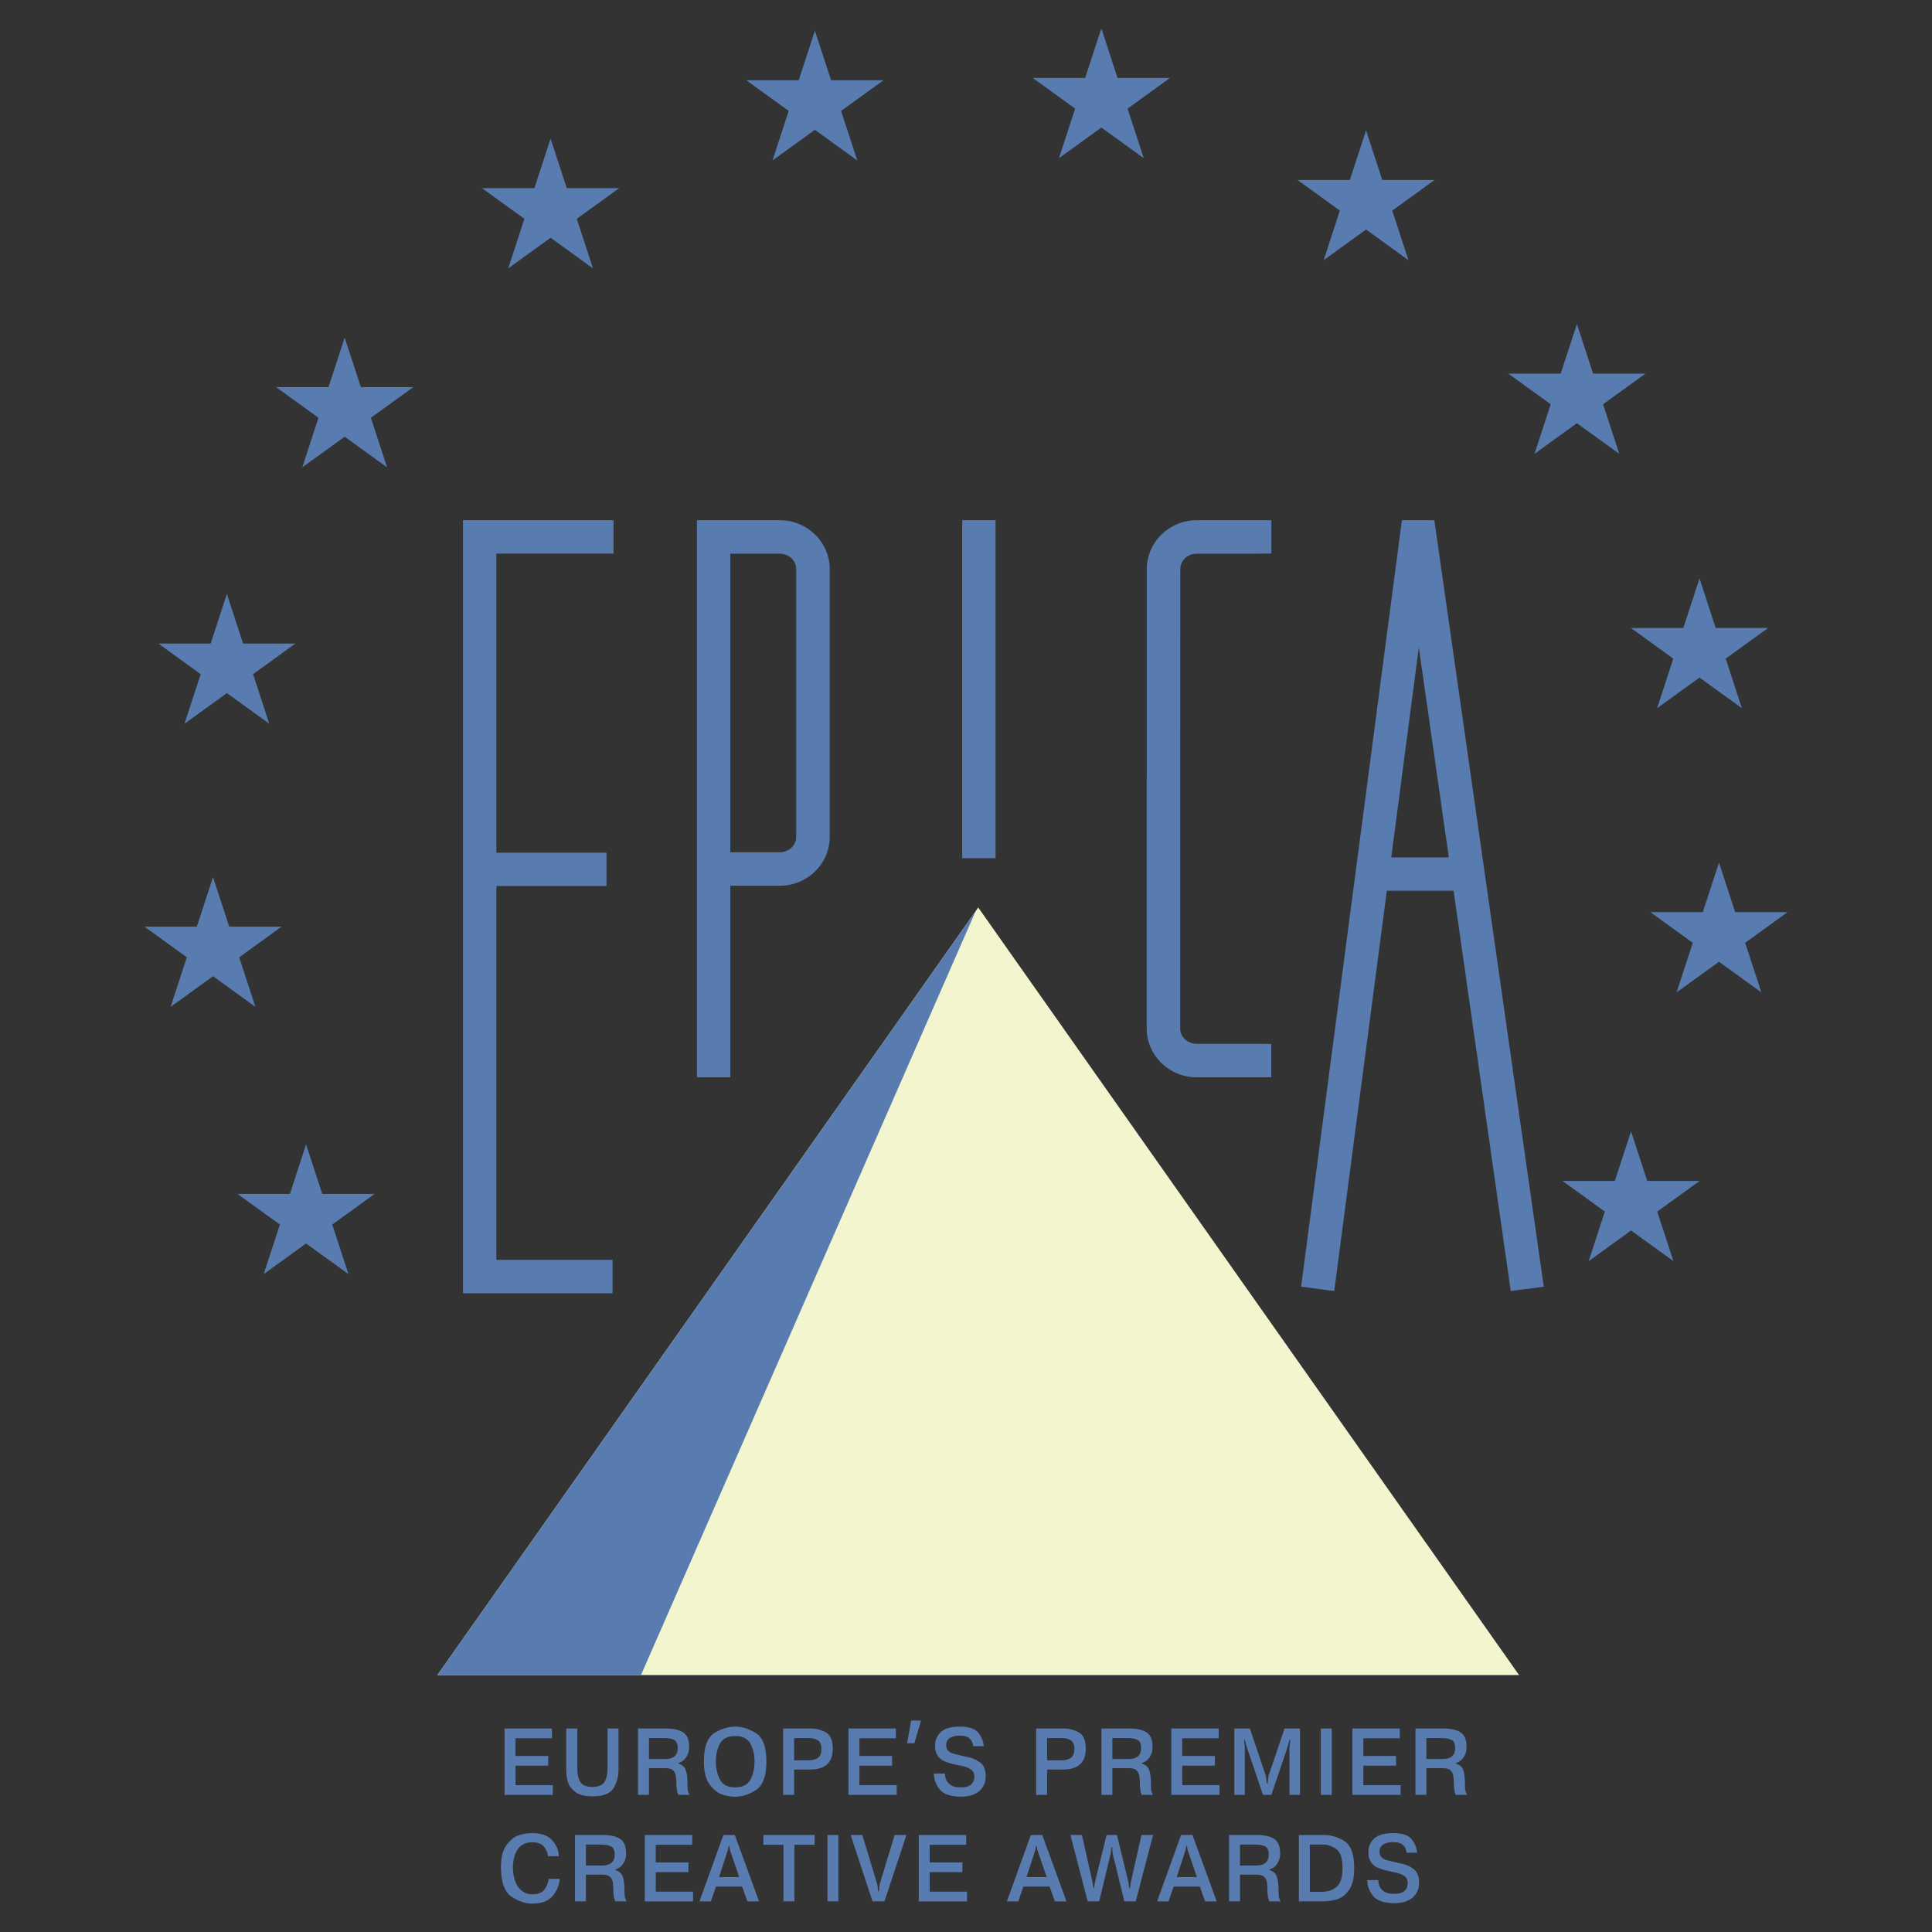 <svg xmlns="http://www.w3.org/2000/svg" width="2500" height="2500" viewBox="0 0 192.756 192.756"><rect x="0" y="0" width="192.756" height="192.756" fill="#333333" stroke="none"/><g fill-rule="evenodd" clip-rule="evenodd"><path fill="#fff" fill-opacity="0" d="M0 0h192.756v192.756H0V0z"/><path d="M51.432 175.191h3.263v.967h-3.263v1.949h3.723v.967h-4.814v-6.623h4.729v.977h-3.639v1.763h.001zm5.058-2.74h1.11v3.91c0 .645.102 1.125.306 1.439.203.316.6.477 1.189.484.589 0 .99-.164 1.203-.488.213-.324.32-.803.32-1.436v-3.91h1.091v4.078c0 .682-.162 1.301-.484 1.857s-1.033.836-2.129.836c-.752 0-1.321-.148-1.707-.445-.385-.299-.631-.639-.738-1.021a4.598 4.598 0 0 1-.16-1.227v-4.077h-.001zm7.165 6.623v-6.623h2.746c.765 0 1.348.129 1.749.387.401.256.602.738.602 1.443 0 .371-.074.68-.221.924s-.296.412-.447.502-.289.156-.414.199v.047c.364.1.604.293.72.58.116.289.18.656.192 1.102.006.061.009.148.009.26s.003.217.009.316c0 .186.013.336.038.455.025.117.082.254.169.408h-1.119c-.131-.223-.2-.633-.207-1.227a5.03 5.03 0 0 0-.038-.547 1.084 1.084 0 0 0-.264-.643c-.15-.166-.436-.25-.855-.25h-1.58v2.666h-1.089v.001zm1.091-3.576h1.599c.846 0 1.269-.361 1.269-1.086 0-.428-.119-.701-.357-.822s-.577-.182-1.016-.182h-1.495v2.09zm8.594 3.762c-.37 0-.782-.068-1.236-.205-.455-.135-.881-.465-1.279-.988s-.597-1.293-.597-2.309c0-1.467.348-2.416 1.044-2.846.696-.432 1.385-.646 2.068-.646.689 0 1.382.217 2.078.65s1.044 1.381 1.044 2.842c0 1.449-.352 2.395-1.053 2.838-.702.443-1.391.664-2.069.664zm0-.938c.746 0 1.255-.26 1.528-.775.272-.518.409-1.113.409-1.789 0-.68-.136-1.277-.409-1.787-.273-.512-.782-.766-1.528-.766-.733 0-1.236.254-1.509.766-.273.51-.409 1.107-.409 1.787 0 .676.136 1.271.409 1.789.273.515.776.775 1.509.775zm4.796-5.871h2.717c.559 0 1.069.129 1.533.387.464.256.696.791.696 1.602.019 1.406-.743 2.107-2.285 2.107h-1.571v2.527h-1.09v-6.623zm1.091.957v2.221h1.401c.439 0 .771-.088.997-.262.226-.172.335-.473.329-.9-.006-.396-.121-.672-.343-.826s-.55-.232-.982-.232h-1.402v-.001zm6.516 1.783h3.263v.967h-3.263v1.949h3.723v.967h-4.814v-6.623h4.73v.977h-3.639v1.763zm6.15-3.529l-.668 2.258h-.724l.404-2.258h.988zm1.278 5.285h1.109c0 .191.036.387.108.584.072.199.221.381.446.545s.555.246.987.246c.884.018 1.347-.322 1.392-1.021.006-.342-.102-.59-.325-.744a2.529 2.529 0 0 0-.842-.354l-.324-.068-.494-.107c-.414-.092-.755-.199-1.025-.32s-.489-.307-.658-.557c-.169-.252-.254-.578-.254-.98 0-.562.196-1.021.588-1.375.392-.352 1.02-.529 1.885-.529.884-.006 1.493.193 1.829.6s.52.855.551 1.352h-1.055a1.145 1.145 0 0 0-.31-.725c-.194-.217-.542-.324-1.043-.324-.389 0-.708.074-.959.227-.25.152-.376.393-.376.721 0 .234.063.416.188.543s.272.219.441.273c.169.057.449.127.837.213.125.031.276.066.451.104s.311.066.405.092c.42.105.79.285 1.11.539.318.254.488.66.508 1.217.012.26-.016.51-.086.752-.068.242-.201.475-.398.697s-.467.396-.809.523-.77.188-1.284.182c-.984-.025-1.66-.273-2.026-.748-.364-.476-.554-.995-.567-1.558zm10.202-4.496h2.719c.557 0 1.068.129 1.531.387.465.256.697.791.697 1.602.018 1.406-.744 2.107-2.285 2.107h-1.57v2.527h-1.092v-6.623zm1.092.957v2.221h1.4c.439 0 .771-.088.996-.262.227-.172.336-.473.33-.9-.006-.396-.121-.672-.344-.826s-.549-.232-.982-.232h-1.4v-.001zm5.426 5.666v-6.623h2.744c.766 0 1.348.129 1.75.387.4.256.602.738.602 1.443 0 .371-.074.68-.221.924-.148.244-.297.412-.447.502s-.287.156-.414.199v.047c.365.1.604.293.721.58.115.289.18.656.191 1.102.008.061.01.148.01.26s.004.217.01.316c0 .186.012.336.037.455.025.117.082.254.17.408h-1.119c-.131-.223-.201-.633-.207-1.227a5.47 5.47 0 0 0-.037-.547 1.084 1.084 0 0 0-.264-.643c-.15-.166-.436-.25-.855-.25h-1.58v2.666h-1.091v.001zm1.089-3.576h1.6c.846 0 1.268-.361 1.268-1.086 0-.428-.117-.701-.355-.822s-.578-.182-1.016-.182h-1.496v2.09h-.001zm6.969-.307h3.262v.967h-3.262v1.949h3.723v.967h-4.814v-6.623h4.73v.977h-3.639v1.763zm6.242 3.883h-1.043v-6.623h1.551l1.6 4.746.094.752h.074l.086-.752 1.607-4.746h1.541v6.623h-1.053v-4.746l.094-.752h-.084l-.207.752-1.607 4.746h-.838l-1.607-4.746-.217-.752h-.064l.074.752v4.746h-.001zm7.588-6.623h1.092v6.623h-1.092v-6.623zm4.242 2.74h3.262v.967h-3.262v1.949h3.723v.967h-4.814v-6.623h4.73v.977h-3.639v1.763zm5.2 3.883v-6.623h2.746c.764 0 1.348.129 1.748.387.402.256.602.738.602 1.443 0 .371-.072.68-.221.924-.146.244-.295.412-.447.502-.15.09-.287.156-.412.199v.047c.363.1.604.293.719.58.115.289.18.656.193 1.102.006.061.008.148.008.26s.004.217.01.316c0 .186.014.336.039.455.023.117.08.254.168.408h-1.119c-.131-.223-.199-.633-.207-1.227a4.875 4.875 0 0 0-.037-.547 1.084 1.084 0 0 0-.264-.643c-.15-.166-.436-.25-.855-.25h-1.58v2.666h-1.091v.001zm1.09-3.576h1.6c.846 0 1.27-.361 1.27-1.086 0-.428-.119-.701-.357-.822s-.576-.182-1.016-.182h-1.496v2.09h-.001zm-87.57 11.953h1.11a3.091 3.091 0 0 1-.729 1.723c-.423.504-1.105.754-2.045.748-.646 0-1.313-.221-2.003-.66s-1.053-1.371-1.09-2.795c-.025-1.035.15-1.816.526-2.346.376-.529.791-.867 1.246-1.012a4.11 4.11 0 0 1 1.246-.219c.959-.006 1.652.229 2.078.701.426.475.652 1.008.677 1.602h-1.09c-.025-.346-.16-.664-.405-.955s-.636-.434-1.175-.428c-.677.006-1.169.262-1.477.766-.307.506-.451 1.133-.432 1.881.013.453.091.871.235 1.26.145.387.36.695.649.928s.643.348 1.062.348c.564 0 .963-.16 1.199-.482s.375-.677.418-1.06zm2.624 2.248v-6.623h2.746c.765 0 1.348.129 1.749.387.401.256.602.738.602 1.443 0 .371-.074.68-.221.924s-.296.412-.447.502a2.22 2.22 0 0 1-.413.199v.047c.363.1.603.293.719.58.116.289.181.654.193 1.102.006.061.009.148.009.26s.003.217.009.316c0 .186.013.336.038.453.025.119.082.254.17.41h-1.12c-.131-.225-.201-.633-.207-1.227a5.447 5.447 0 0 0-.038-.549 1.083 1.083 0 0 0-.263-.641c-.15-.166-.436-.25-.855-.25h-1.58v2.666h-1.091v.001zm1.091-3.576h1.599c.846 0 1.269-.361 1.269-1.086 0-.428-.119-.701-.357-.822s-.577-.182-1.016-.182h-1.495v2.09zm6.967-.307h3.263v.967h-3.263v1.949h3.724v.967h-4.814v-6.623h4.729v.977h-3.639v1.763zm6.009 2.407l-.508 1.477h-1.138l2.388-6.623h1.138l2.417 6.623h-1.157l-.527-1.477h-2.613zm.31-.948h2.012l-.921-2.686-.076-.436h-.056l-.085.436-.874 2.686zm6.422-3.222h-2.002v-.977h5.115v.977h-2.021v5.646h-1.091v-5.646h-.001zm4.391-.977h1.091v6.623h-1.091v-6.623zm6.705 0h1.175l-2.191 6.623H87.05l-2.182-6.623h1.166l1.495 4.922.084.717h.075l.075-.717 1.497-4.922zm3.498 2.74h3.263v.967h-3.263v1.949h3.723v.967h-4.814v-6.623h4.73v.977h-3.639v1.763zm9.346 2.407l-.506 1.477h-1.139l2.389-6.623h1.137l2.418 6.623h-1.156l-.527-1.477h-2.616zm.31-.948h2.014l-.922-2.686-.076-.436h-.057l-.084.436-.875 2.686zm8.549-2.972h-.086l-.057.613-1.156 4.783h-1.146l-1.721-6.623h1.146l1.082 4.803.066.5h.064l.066-.5 1.186-4.803h1.033l1.166 4.803.057.5h.084l.057-.5 1.082-4.803h1.156l-1.73 6.623h-1.137l-1.166-4.783-.046-.613zm6.131 3.92l-.508 1.477h-1.139l2.389-6.623h1.137l2.418 6.623h-1.156l-.527-1.477h-2.614zm.308-.948h2.014l-.922-2.686-.076-.436h-.057l-.084.436-.875 2.686zm5.219 2.424v-6.623h2.746c.766 0 1.348.129 1.75.387.4.256.602.738.602 1.443 0 .371-.074.68-.221.924-.148.244-.297.412-.447.502s-.289.156-.414.199v.047c.363.1.604.293.719.58.117.289.182.654.193 1.102.006.061.01.148.01.26s.002.217.01.316c0 .186.012.336.037.453.025.119.082.254.17.41h-1.119c-.133-.225-.201-.633-.207-1.227a6.378 6.378 0 0 0-.037-.549 1.084 1.084 0 0 0-.264-.641c-.15-.166-.436-.25-.855-.25h-1.58v2.666h-1.093v.001zm1.092-3.576h1.598c.848 0 1.27-.361 1.27-1.086 0-.428-.119-.701-.357-.822s-.576-.182-1.016-.182h-1.494v2.09h-.001zm5.877-3.047h2.482c.715 0 1.398.203 2.055.609.654.404.982 1.301.982 2.688 0 .973-.174 1.703-.518 2.191-.346.49-.75.801-1.217.934a5.65 5.65 0 0 1-1.566.201h-2.219v-6.623h.001zm1.09.957v4.719h1.109c.646 0 1.166-.166 1.562-.498.395-.33.592-.947.592-1.852.006-.973-.197-1.611-.611-1.914s-.869-.455-1.363-.455h-1.289zm5.726 3.539h1.109c0 .191.037.387.109.584.072.199.221.381.445.543.227.164.555.248.988.248.883.018 1.348-.322 1.391-1.023.006-.34-.102-.588-.324-.742s-.502-.271-.842-.354l-.324-.068c-.129-.029-.293-.064-.494-.107-.412-.094-.754-.199-1.023-.32s-.49-.307-.658-.557c-.17-.252-.254-.578-.254-.98 0-.562.195-1.021.588-1.375.391-.354 1.02-.529 1.885-.529.883-.006 1.492.193 1.828.6s.52.855.551 1.352h-1.053a1.152 1.152 0 0 0-.311-.725c-.195-.217-.543-.326-1.043-.326-.391 0-.709.076-.961.229-.25.152-.375.391-.375.719 0 .236.062.418.188.545s.273.217.441.273c.17.055.449.127.838.213.125.031.275.066.451.104s.311.066.404.092c.42.105.789.285 1.109.539s.488.66.508 1.217c.012.26-.016.51-.084.752-.07.242-.203.475-.4.697s-.467.396-.809.523-.77.188-1.283.182c-.984-.025-1.66-.273-2.027-.748a2.616 2.616 0 0 1-.568-1.558z" fill="#597cb0"/><path fill="#f3f5ce" d="M97.598 90.541l53.959 76.58H43.641l53.957-76.58z"/><path fill="#597cb0" d="M63.951 167.121h-20.31l53.703-76.219-33.393 76.219zM139.869 51.902l.07.01v-.01H143v.014l.102-.014.062.434h.006l-.002.02 10.855 76.015-3.295.436-5.703-39.937h-6.66l-5.25 39.937-3.303-.434 9.996-76.018-.002-.019h.006l.057-.434zm4.68 33.639l-2.992-20.944-2.754 20.944h5.746zm-25.162-33.639h7.459v3.326l-1.619.016h-5.84c-.896 0-1.629.69-1.629 1.533 0 15.29-.012 30.544-.012 45.831 0 .842.732 1.533 1.629 1.533h5.84l1.619.016v3.324h-7.459c-2.734 0-4.971-2.193-4.971-4.873V77.544h.012V56.776c0-2.681 2.236-4.874 4.971-4.874zm-23.387 0h3.33v33.716H96V51.902zm-24.029 0H77.811c2.734 0 4.971 2.193 4.971 4.875v26.718c0 2.681-2.237 4.875-4.971 4.875h-4.948v19.111h-3.329V51.902h2.437zm.891 33.126h4.948c.896 0 1.63-.69 1.63-1.533V56.776c0-.843-.733-1.533-1.63-1.533h-4.948v29.785zm-23.34 40.671h11.595v3.33H46.193V51.902h15.016v3.329H49.522v29.842h10.986v3.329H49.522v37.297zM162.73 112.877l1.615 4.945h5.225l-4.227 3.057 1.615 4.945-4.229-3.057-4.227 3.057 1.613-4.945-4.227-3.057h5.225l1.617-4.945zm8.774-26.814l1.613 4.944h5.227l-4.229 3.057 1.615 4.944-4.227-3.055-4.229 3.055 1.615-4.944-4.229-3.057h5.227l1.617-4.944zm-1.943-28.353l1.613 4.945h5.227l-4.229 3.056 1.615 4.945-4.227-3.056-4.229 3.056 1.615-4.945-4.229-3.056h5.227l1.617-4.945zm-12.233-25.379l1.613 4.945h5.227l-4.229 3.056 1.615 4.945-4.229-3.056-4.227 3.056 1.615-4.945-4.229-3.056h5.227l1.617-4.945zM136.291 13.01l1.615 4.945h5.227l-4.229 3.056 1.615 4.945-4.229-3.056-4.227 3.056 1.613-4.945-4.227-3.056h5.225l1.617-4.945zM109.883 2.834l1.615 4.945h5.225l-4.227 3.056 1.613 4.945-4.227-3.056-4.229 3.056 1.615-4.945-4.227-3.056h5.225l1.617-4.945zm-28.581.229l1.615 4.945h5.226l-4.228 3.057 1.615 4.944-4.228-3.056-4.228 3.056 1.615-4.944-4.228-3.057h5.226l1.615-4.945zm-26.37 10.766l1.615 4.945h5.226l-4.228 3.056 1.615 4.945-4.228-3.057-4.228 3.057 1.615-4.945-4.228-3.056h5.226l1.615-4.945zM34.389 33.68l1.615 4.945h5.226l-4.228 3.056 1.615 4.945-4.228-3.057-4.228 3.057 1.615-4.945-4.228-3.056h5.226l1.615-4.945zM22.636 59.26l1.615 4.945h5.226l-4.228 3.056 1.615 4.945-4.228-3.057-4.228 3.057 1.615-4.945-4.228-3.056h5.226l1.615-4.945zm-1.383 28.247l1.614 4.945h5.226l-4.228 3.057 1.615 4.945-4.228-3.057-4.228 3.057 1.615-4.945-4.228-3.057h5.226l1.616-4.945zm9.284 26.667l1.615 4.945h5.226l-4.228 3.055 1.615 4.945-4.228-3.057-4.228 3.057 1.615-4.945-4.228-3.055h5.226l1.615-4.945z"/></g></svg>
